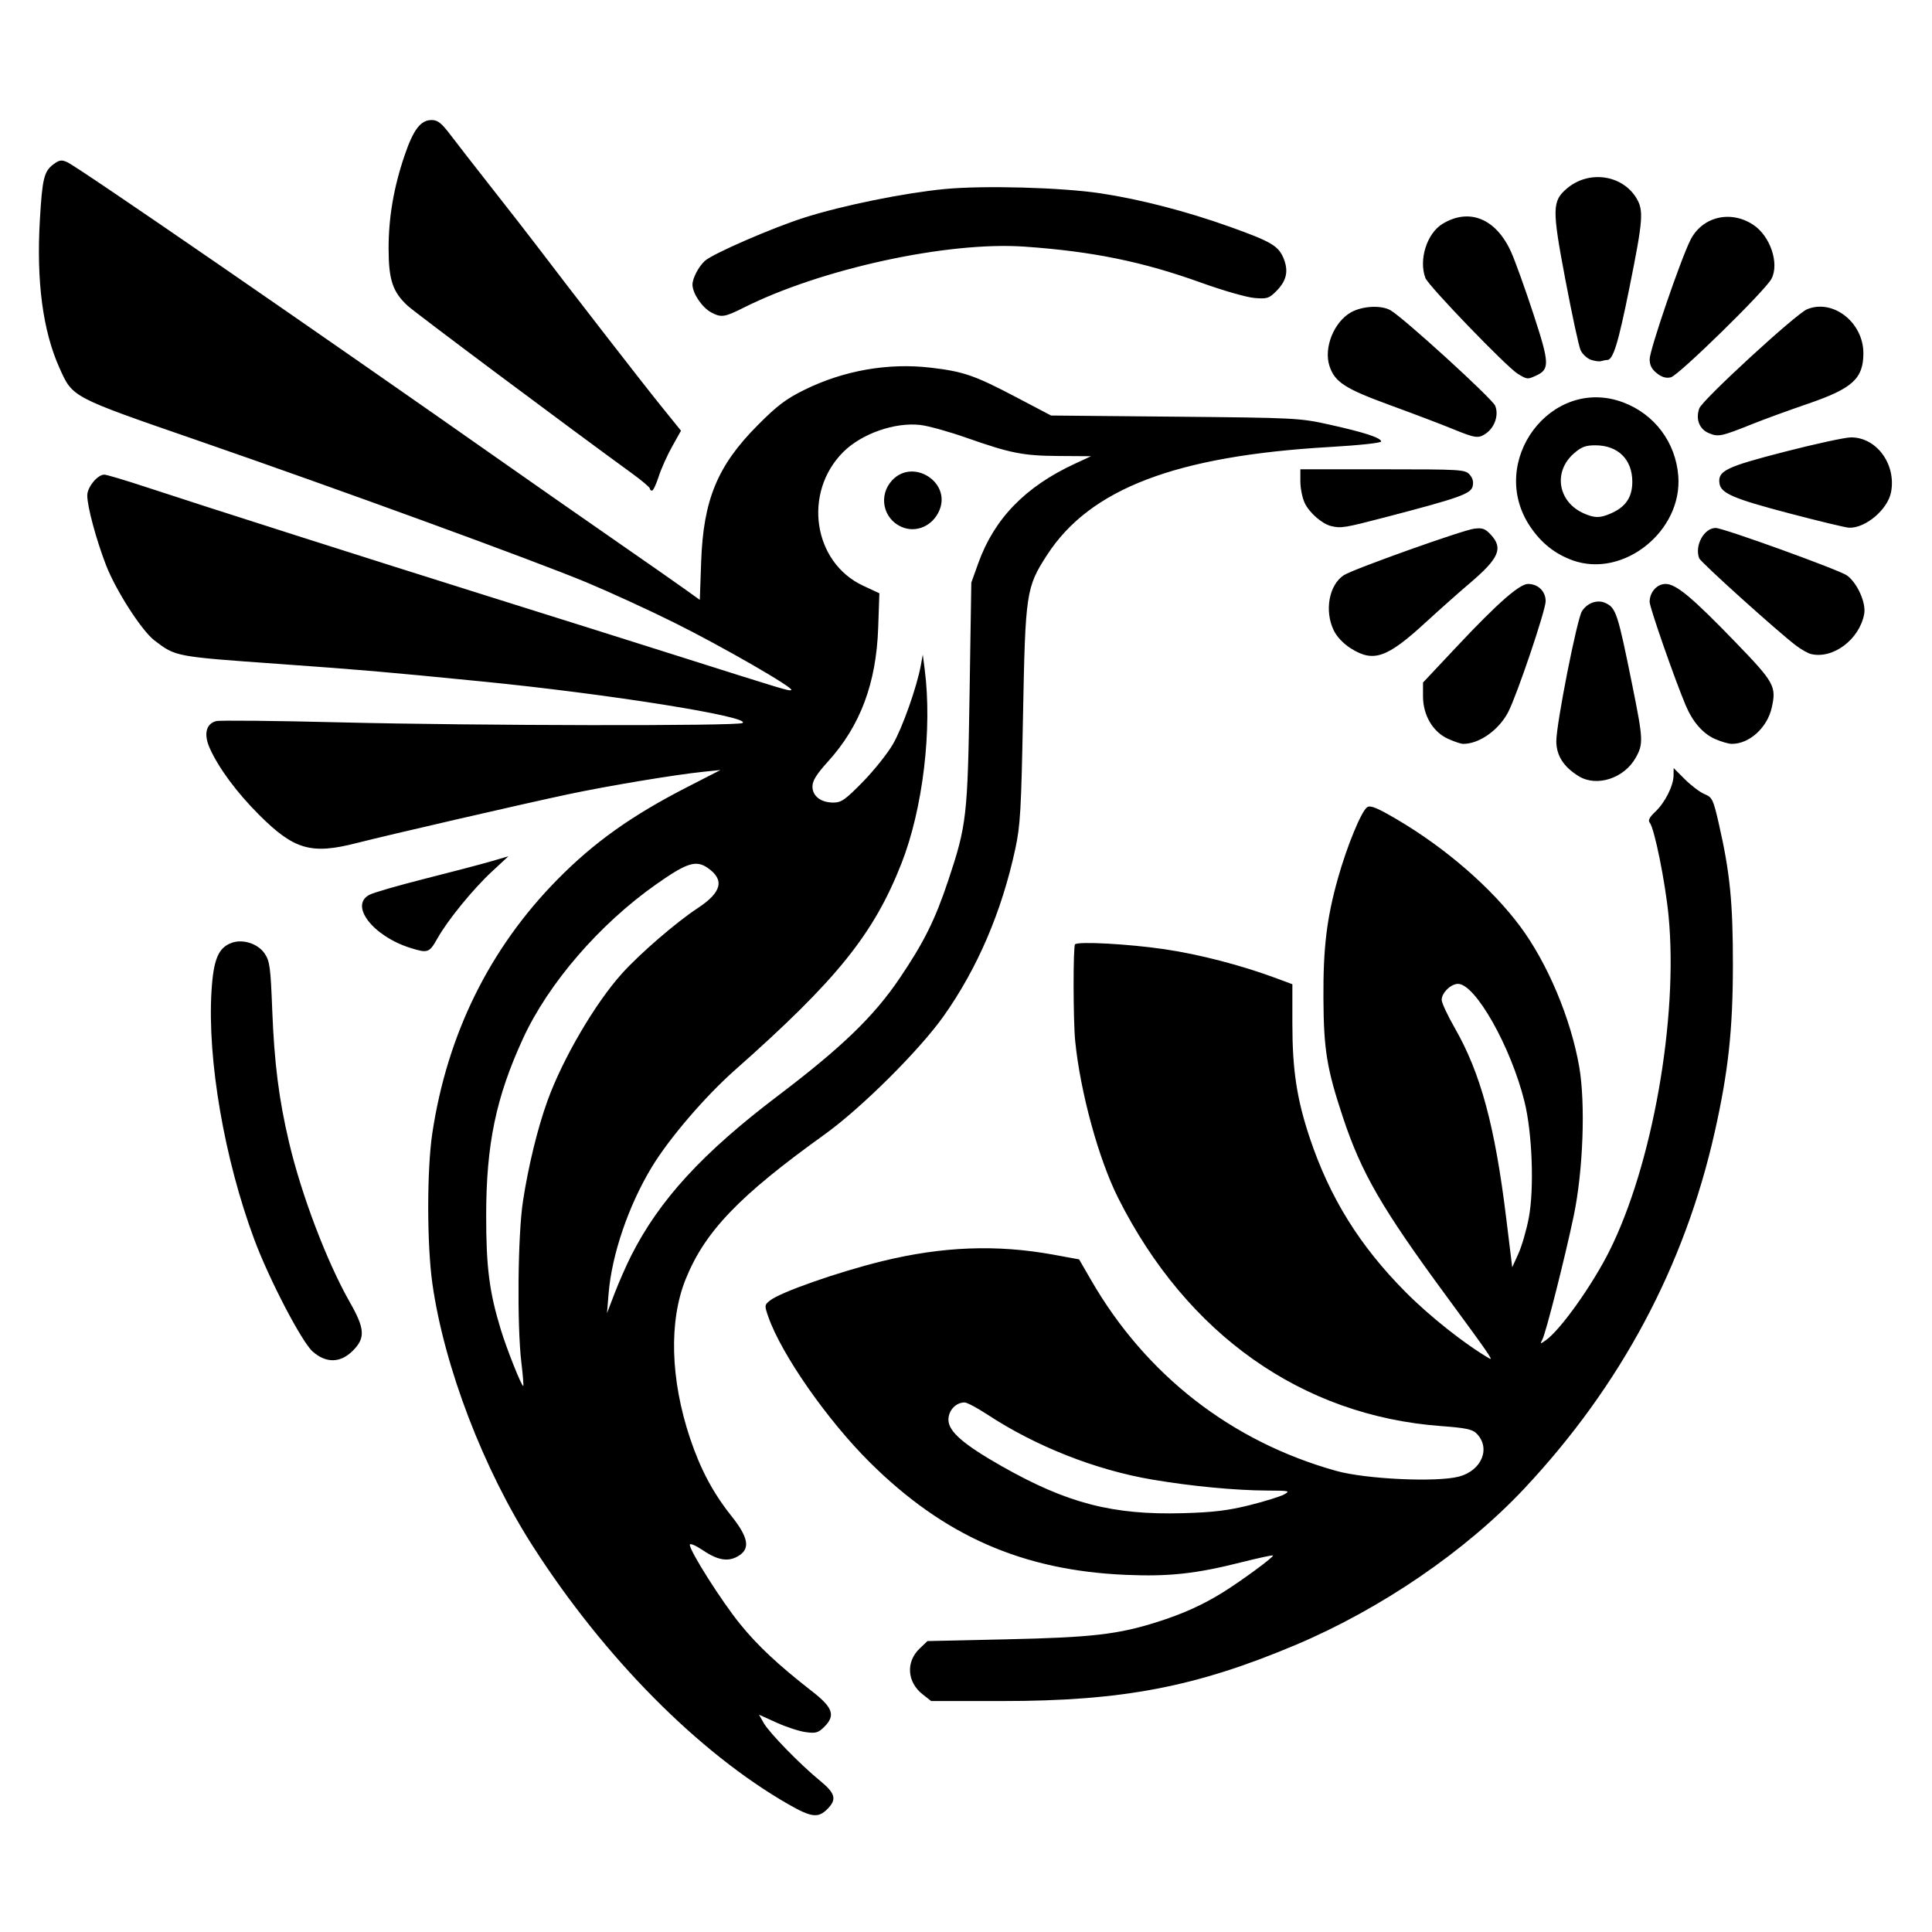 <?xml version="1.0" encoding="UTF-8"?> <svg xmlns="http://www.w3.org/2000/svg" xmlns:xlink="http://www.w3.org/1999/xlink" width="500px" height="500px" viewBox="0 0 500 500"><g id="pvlHtuR6BJWusYaXzuW4j"><g style=""><g id="pVLlJ5vXK5vHXr3rsWVBJ"><path style="stroke: rgb(193,193,193); stroke-width: 0; stroke-dasharray: none; stroke-linecap: butt; stroke-dashoffset: 0; stroke-linejoin: miter; stroke-miterlimit: 4; fill: rgb(0,0,0); fill-rule: nonzero; opacity: 1;" transform="matrix(0.69 0 0 0.69 249.85 250.42) matrix(1 0 0 1 0 0) translate(-524.371, -518.906)" d="M 457.98 832.72 C 424.33 813.43 388.92 777.69 362.19 736.02 C 343.56 706.99 328.90 668.70 324.45 637.48 C 322.37 622.84 322.36 594.72 324.42 581.00 C 330.03 543.85 345.89 511.69 371.35 485.85 C 385.08 471.91 399.12 461.91 420.00 451.20 L 432.50 444.79 L 426.00 445.46 C 415.37 446.55 390.16 450.75 375.34 453.90 C 358.65 457.44 307.84 469.16 296.00 472.19 C 278.98 476.56 272.55 474.70 259.42 461.57 C 251.01 453.17 244.18 443.92 240.90 436.51 C 238.60 431.31 239.57 427.40 243.38 426.44 C 244.73 426.10 265.56 426.31 289.67 426.91 C 340.67 428.18 438.92 428.34 440.77 427.16 C 444.40 424.86 390.46 416.26 343.00 411.57 C 305.97 407.91 298.57 407.27 267.00 405.01 C 227.80 402.21 228.22 402.29 220.22 396.21 C 215.41 392.55 205.71 377.45 202.01 367.88 C 198.31 358.27 195.00 345.97 195.00 341.79 C 195.00 338.69 198.85 334.00 201.39 334.00 C 202.21 334.00 209.09 336.05 216.69 338.55 C 239.34 346.02 301.73 365.92 345.00 379.49 C 367.27 386.47 399.00 396.46 415.50 401.69 C 457.43 414.98 458.03 415.16 459.04 414.81 C 460.61 414.27 433.28 398.52 415.16 389.51 C 405.62 384.77 390.88 378.01 382.40 374.47 C 362.44 366.16 289.16 339.42 236.00 321.04 C 188.89 304.75 189.56 305.10 184.57 293.97 C 178.32 280.06 175.87 261.49 177.23 238.37 C 178.13 222.95 178.79 220.25 182.27 217.64 C 184.53 215.96 185.34 215.83 187.53 216.83 C 191.81 218.78 280.25 279.69 352.72 330.60 C 364.39 338.79 382.84 351.67 393.72 359.20 C 404.60 366.74 416.03 374.72 419.12 376.94 L 424.75 380.98 L 425.25 366.74 C 426.07 343.41 431.36 330.62 446.48 315.44 C 453.79 308.09 457.11 305.58 464.00 302.19 C 478.76 294.92 495.43 292.00 511.41 293.89 C 523.72 295.34 527.73 296.73 543.50 305.00 L 556.50 311.83 L 603.00 312.26 C 648.40 312.69 649.77 312.76 661.00 315.26 C 673.96 318.14 680.06 320.13 680.32 321.54 C 680.43 322.10 672.27 322.98 660.94 323.64 C 603.24 326.99 571.04 339.30 554.97 364.17 C 547.15 376.26 546.85 378.29 545.98 424.00 C 545.30 459.92 544.97 465.63 543.05 474.50 C 537.98 497.95 528.91 519.11 516.27 537.00 C 507.15 549.89 485.32 571.60 471.50 581.52 C 439.51 604.48 426.67 617.86 419.46 635.72 C 413.10 651.46 413.70 673.37 421.09 695.43 C 424.97 707.01 429.71 715.93 436.52 724.48 C 442.88 732.46 443.73 736.64 439.54 739.38 C 435.71 741.89 431.72 741.35 426.10 737.57 C 423.14 735.58 421.00 734.67 421.00 735.40 C 421.00 737.76 432.86 756.47 439.74 764.97 C 446.44 773.25 454.11 780.42 467.07 790.52 C 474.67 796.45 475.67 799.42 471.49 803.61 C 469.17 805.92 468.29 806.17 464.45 805.65 C 462.03 805.32 457.11 803.71 453.50 802.07 L 446.95 799.10 L 448.72 802.23 C 450.82 805.91 462.30 817.70 469.75 823.81 C 475.65 828.64 476.23 830.86 472.55 834.55 C 469.13 837.96 466.57 837.64 457.98 832.72 M 357.82 667.00 C 356.15 653.01 356.48 619.12 358.42 606.50 C 360.44 593.34 363.87 579.25 367.56 569.00 C 373.25 553.18 385.50 532.24 395.59 521.07 C 402.40 513.54 415.83 501.95 423.95 496.60 C 432.95 490.67 434.14 486.01 427.77 481.55 C 423.35 478.45 419.91 479.54 408.38 487.66 C 387.10 502.63 367.93 524.84 358.42 545.53 C 348.28 567.60 344.62 585.20 344.62 612.00 C 344.61 631.35 345.80 640.60 350.13 654.75 C 352.37 662.08 358.04 676.29 358.53 675.80 C 358.70 675.64 358.38 671.67 357.82 667.00 M 398.98 627.00 C 409.56 606.04 425.72 588.43 454.18 566.87 C 477.97 548.83 490.01 537.22 499.63 523.00 C 508.75 509.53 512.97 501.06 517.88 486.36 C 524.85 465.46 525.21 462.32 525.93 416.00 L 526.58 374.50 L 529.23 367.12 C 535.23 350.47 546.87 338.50 565.42 329.91 L 571.50 327.09 L 559.50 327.01 C 545.95 326.92 541.41 326.02 524.68 320.15 C 518.19 317.87 510.48 315.72 507.54 315.38 C 497.93 314.25 485.45 318.62 478.53 325.53 C 463.33 340.74 467.22 366.91 486.00 375.66 L 492.10 378.50 L 491.65 391.50 C 490.92 412.29 484.93 428.25 472.86 441.57 C 468.52 446.36 467.00 448.80 467.00 450.96 C 467.00 454.59 470.14 457.00 474.87 457.00 C 477.83 457.00 479.34 455.93 485.90 449.23 C 490.08 444.95 495.15 438.61 497.16 435.14 C 500.72 429.03 506.16 413.65 507.65 405.50 L 508.38 401.50 L 509.09 407.00 C 512.00 429.44 508.42 459.35 500.39 479.81 C 489.97 506.34 476.13 523.52 438.00 557.26 C 426.74 567.22 413.20 583.01 406.70 593.78 C 398.00 608.17 391.74 626.51 390.54 641.13 L 389.94 648.50 L 392.82 641.00 C 394.40 636.88 397.17 630.58 398.98 627.00 M 508.28 791.44 C 502.48 786.87 501.98 779.31 507.16 774.34 L 510.13 771.50 L 539.81 770.84 C 571.64 770.14 581.54 769.01 596.12 764.40 C 605.88 761.32 613.44 757.91 621.00 753.19 C 628.09 748.77 640.19 739.85 639.73 739.40 C 639.53 739.20 634.16 740.36 627.77 741.97 C 610.81 746.26 600.66 747.36 584.50 746.66 C 545.79 745.00 516.29 732.03 488.55 704.50 C 472.63 688.71 455.47 664.13 450.49 650.00 C 448.97 645.66 448.98 645.44 451.00 643.81 C 454.84 640.69 476.51 633.09 493.23 628.99 C 515.76 623.48 536.09 622.70 557.26 626.55 L 567.01 628.33 L 571.47 636.05 C 592.05 671.73 624.15 696.71 663.50 707.68 C 674.63 710.78 701.10 712.00 709.46 709.81 C 718.08 707.54 721.52 699.07 716.04 693.60 C 714.52 692.07 711.89 691.53 702.82 690.86 C 650.68 687.03 607.44 656.52 581.69 605.37 C 574.34 590.79 567.46 565.64 565.54 546.41 C 564.78 538.78 564.74 510.92 565.49 510.17 C 566.67 509.00 585.47 510.02 598.96 511.99 C 612.13 513.92 628.13 518.08 641.35 523.03 L 647.00 525.14 L 647.00 539.94 C 647.00 557.25 648.67 568.24 653.48 582.65 C 661.02 605.21 672.22 623.23 689.47 640.60 C 698.59 649.78 711.69 660.15 720.94 665.52 C 722.53 666.44 720.54 663.56 704.76 642.10 C 680.59 609.24 672.90 595.95 665.98 575.10 C 659.92 556.85 658.76 549.75 658.65 530.50 C 658.54 511.49 659.87 500.46 664.06 485.50 C 667.48 473.31 672.93 460.07 675.10 458.71 C 676.32 457.94 678.92 459.02 686.26 463.34 C 704.54 474.09 721.71 489.01 732.46 503.47 C 742.71 517.25 751.43 537.98 754.58 556.04 C 756.99 569.86 756.06 595.11 752.53 612.00 C 749.26 627.61 742.10 655.87 740.78 658.38 C 739.85 660.15 739.92 660.17 742.04 658.68 C 747.47 654.88 759.35 638.23 765.83 625.34 C 782.03 593.12 791.82 537.69 788.09 499.38 C 786.86 486.77 782.79 466.66 781.04 464.55 C 780.32 463.69 780.92 462.51 783.14 460.42 C 786.77 457.02 789.95 450.67 789.98 446.78 L 790.00 444.05 L 794.25 448.30 C 796.59 450.64 799.89 453.13 801.60 453.83 C 804.48 455.03 804.84 455.77 806.89 464.67 C 811.13 483.16 812.25 494.34 812.23 518.00 C 812.21 542.21 810.50 557.91 805.43 580.50 C 794.11 630.92 770.21 675.68 733.98 714.30 C 712.05 737.68 680.34 759.37 648.32 772.90 C 610.86 788.72 583.23 794.01 538.04 793.99 L 511.50 793.98 L 508.28 791.44 M 630.81 720.56 C 636.48 719.15 642.33 717.34 643.81 716.54 C 646.34 715.17 645.97 715.08 637.50 715.04 C 625.54 714.98 609.20 713.43 594.50 710.94 C 573.24 707.34 550.78 698.48 532.60 686.53 C 528.81 684.04 524.97 682.00 524.07 682.00 C 520.79 682.00 518.00 684.97 518.00 688.48 C 518.00 692.87 523.56 697.71 538.00 705.91 C 562.54 719.84 579.66 724.27 606.00 723.53 C 617.18 723.22 622.86 722.54 630.81 720.56 M 735.67 612.79 C 737.75 601.81 736.98 580.91 734.06 569.15 C 728.94 548.56 715.64 525.00 709.13 525.00 C 706.45 525.00 703.00 528.37 703.00 530.99 C 703.00 532.08 705.20 536.81 707.88 541.49 C 717.62 558.48 722.97 578.23 727.21 612.90 L 729.46 631.30 L 731.78 626.19 C 733.05 623.38 734.80 617.35 735.67 612.79 M 279.56 662.92 C 275.46 659.32 263.23 635.85 257.68 620.97 C 246.44 590.79 240.01 553.51 241.60 527.70 C 242.33 515.75 244.19 511.36 249.25 509.58 C 253.47 508.10 259.06 509.95 261.56 513.66 C 263.45 516.48 263.76 518.80 264.37 534.66 C 265.14 554.67 266.87 568.32 270.69 584.47 C 275.38 604.34 284.90 629.35 293.53 644.49 C 299.15 654.36 299.36 657.84 294.60 662.60 C 289.96 667.24 284.61 667.35 279.56 662.92 M 316.29 511.55 C 302.15 507.13 293.20 495.53 300.87 491.57 C 302.44 490.75 311.78 488.06 321.62 485.57 C 331.45 483.09 342.52 480.18 346.22 479.11 L 352.94 477.16 L 346.95 482.71 C 339.73 489.39 330.21 501.05 326.33 507.96 C 323.29 513.36 322.73 513.56 316.29 511.55 M 754.46 447.14 C 748.76 443.66 746.00 439.37 746.00 433.98 C 746.00 427.42 753.76 388.09 755.62 385.21 C 757.64 382.08 761.39 380.76 764.39 382.13 C 768.39 383.96 769.03 385.90 774.52 413.10 C 778.62 433.42 778.69 434.99 775.76 440.21 C 771.44 447.91 761.18 451.24 754.46 447.14 M 705.35 433.07 C 699.69 430.50 696.00 424.22 696.00 417.15 L 696.00 411.98 L 709.17 397.97 C 724.01 382.19 732.21 375.00 735.39 375.00 C 739.17 375.00 742.00 377.77 742.00 381.48 C 742.00 384.87 731.31 416.51 727.98 423.00 C 724.49 429.79 717.01 435.07 711.01 434.98 C 710.18 434.97 707.63 434.11 705.35 433.07 M 805.38 433.09 C 800.88 431.04 797.12 426.69 794.51 420.50 C 790.32 410.54 781.00 383.80 781.00 381.74 C 781.00 378.10 783.74 375.00 786.97 375.00 C 790.91 375.00 796.89 379.98 813.13 396.78 C 827.80 411.96 828.60 413.40 826.80 421.41 C 825.10 428.95 818.36 435.04 811.78 434.98 C 810.53 434.97 807.65 434.11 805.38 433.09 M 668.87 399.13 C 666.08 397.37 663.65 394.78 662.50 392.38 C 658.97 385.02 660.75 375.36 666.30 371.72 C 669.72 369.48 710.75 354.84 715.20 354.27 C 718.29 353.88 719.33 354.25 721.45 356.55 C 726.16 361.62 724.49 365.43 713.50 374.76 C 709.65 378.02 702.23 384.62 697.00 389.42 C 682.42 402.81 677.40 404.54 668.87 399.13 M 841.50 401.28 C 840.40 401.01 837.92 399.62 836.00 398.18 C 829.39 393.22 800.18 366.91 799.59 365.37 C 797.78 360.65 801.40 354.00 805.78 354.00 C 808.62 354.00 852.15 369.74 855.00 371.80 C 858.90 374.62 862.26 382.12 861.47 386.29 C 859.68 395.84 849.77 403.28 841.50 401.28 M 752.20 366.17 C 745.60 363.81 740.44 359.74 736.28 353.61 C 719.76 329.25 744.07 296.71 771.15 306.93 C 782.85 311.35 790.74 321.88 791.74 334.41 C 793.41 355.10 771.20 372.94 752.20 366.17 M 766.28 348.63 C 771.97 346.20 774.50 342.53 774.50 336.67 C 774.50 328.29 769.13 323.00 760.63 323.00 C 756.96 323.00 755.38 323.60 752.56 326.08 C 744.69 332.99 746.62 344.31 756.39 348.57 C 760.38 350.31 762.32 350.32 766.28 348.63 M 661.50 353.28 C 658.13 352.46 653.37 348.30 651.64 344.66 C 650.74 342.75 650.00 339.13 650.00 336.60 L 650.00 332.00 L 680.85 332.00 C 710.21 332.00 711.78 332.09 713.46 333.96 C 714.65 335.27 715.03 336.74 714.61 338.40 C 713.91 341.22 709.57 342.75 682.00 349.95 C 666.51 353.99 665.25 354.19 661.50 353.28 M 833.02 348.43 C 812.46 343.02 807.75 341.00 807.20 337.32 C 806.49 332.60 809.58 331.10 831.52 325.45 C 843.06 322.48 854.30 320.04 856.50 320.03 C 866.09 319.97 873.52 330.08 871.56 340.52 C 870.34 347.06 861.97 354.15 855.78 353.91 C 854.53 353.86 844.28 351.39 833.02 348.43 M 406.00 339.19 C 406.00 338.75 402.96 336.18 399.25 333.49 C 375.51 316.25 317.93 273.23 315.13 270.63 C 309.56 265.46 308.05 260.94 308.02 249.36 C 308.00 237.58 309.92 226.33 314.02 214.27 C 317.34 204.53 320.04 201.00 324.18 201.00 C 326.45 201.00 327.86 202.12 331.26 206.61 C 333.59 209.69 340.68 218.80 347.02 226.86 C 353.36 234.91 360.76 244.43 363.47 248.00 C 375.99 264.50 403.08 299.43 410.01 308.01 L 417.69 317.52 L 414.34 323.51 C 412.50 326.80 410.24 331.86 409.31 334.75 C 408.39 337.64 407.27 340.00 406.82 340.00 C 406.37 340.00 406.00 339.64 406.00 339.19 M 707.00 316.82 C 702.88 315.12 692.36 311.13 683.63 307.94 C 666.72 301.76 662.92 299.30 660.92 293.27 C 658.68 286.46 662.58 276.73 669.00 273.12 C 673.24 270.74 680.22 270.36 683.74 272.31 C 688.46 274.94 721.95 305.46 723.07 308.16 C 724.48 311.57 722.94 316.23 719.64 318.54 C 716.80 320.53 715.65 320.37 707.00 316.82 M 803.21 318.44 C 799.64 316.95 798.19 313.19 799.62 309.15 C 800.72 306.02 835.85 273.72 840.04 271.98 C 849.74 267.97 861.17 276.88 861.17 288.47 C 861.17 297.96 857.10 301.68 840.47 307.38 C 833.34 309.82 823.90 313.26 819.50 315.03 C 807.85 319.70 806.74 319.93 803.21 318.44 M 731.50 296.15 C 727.32 293.58 698.02 263.19 696.91 260.27 C 694.32 253.45 697.43 243.54 703.29 239.96 C 713.33 233.84 723.40 237.95 729.05 250.50 C 730.54 253.80 734.29 264.23 737.39 273.68 C 743.50 292.34 743.59 294.50 738.34 296.89 C 735.18 298.33 735.03 298.32 731.50 296.15 M 783.71 295.98 C 781.78 294.46 781.00 292.94 781.01 290.68 C 781.01 287.24 792.61 253.34 796.30 246.00 C 800.69 237.25 811.36 234.66 819.86 240.29 C 826.27 244.53 829.73 254.83 826.68 260.59 C 824.31 265.05 791.88 296.80 788.96 297.50 C 787.19 297.93 785.59 297.47 783.71 295.98 M 758.89 290.89 C 757.46 290.36 755.75 288.75 755.10 287.31 C 754.44 285.88 751.88 273.99 749.40 260.90 C 744.34 234.21 744.40 231.37 750.06 226.60 C 758.21 219.75 770.67 221.50 776.01 230.24 C 778.83 234.87 778.56 238.39 773.43 263.84 C 769.19 284.90 767.31 291.00 765.06 291.00 C 764.57 291.00 763.56 291.19 762.83 291.42 C 762.10 291.65 760.33 291.41 758.89 290.89 M 429.05 273.17 C 425.59 271.31 422.00 265.99 422.00 262.72 C 422.00 260.35 424.31 255.94 426.65 253.82 C 429.66 251.10 452.13 241.35 464.14 237.54 C 478.47 233.01 501.24 228.38 516.50 226.89 C 531.10 225.48 560.27 226.27 575.00 228.48 C 589.84 230.71 607.22 235.21 623.50 241.02 C 639.37 246.70 641.94 248.25 643.87 253.31 C 645.60 257.87 644.72 261.43 640.93 265.22 C 638.24 267.91 637.49 268.14 632.74 267.74 C 629.86 267.50 620.98 264.95 613.00 262.08 C 590.91 254.11 572.04 250.26 546.50 248.48 C 517.67 246.47 470.22 256.80 441.17 271.39 C 434.06 274.97 432.76 275.16 429.05 273.17 M 500.38 353.59 C 493.42 350.51 491.67 341.71 496.90 336.11 C 504.71 327.74 519.03 336.81 514.63 347.34 C 512.16 353.26 505.87 356.01 500.38 353.59 Z" stroke-linecap="round"></path></g></g></g></svg> 